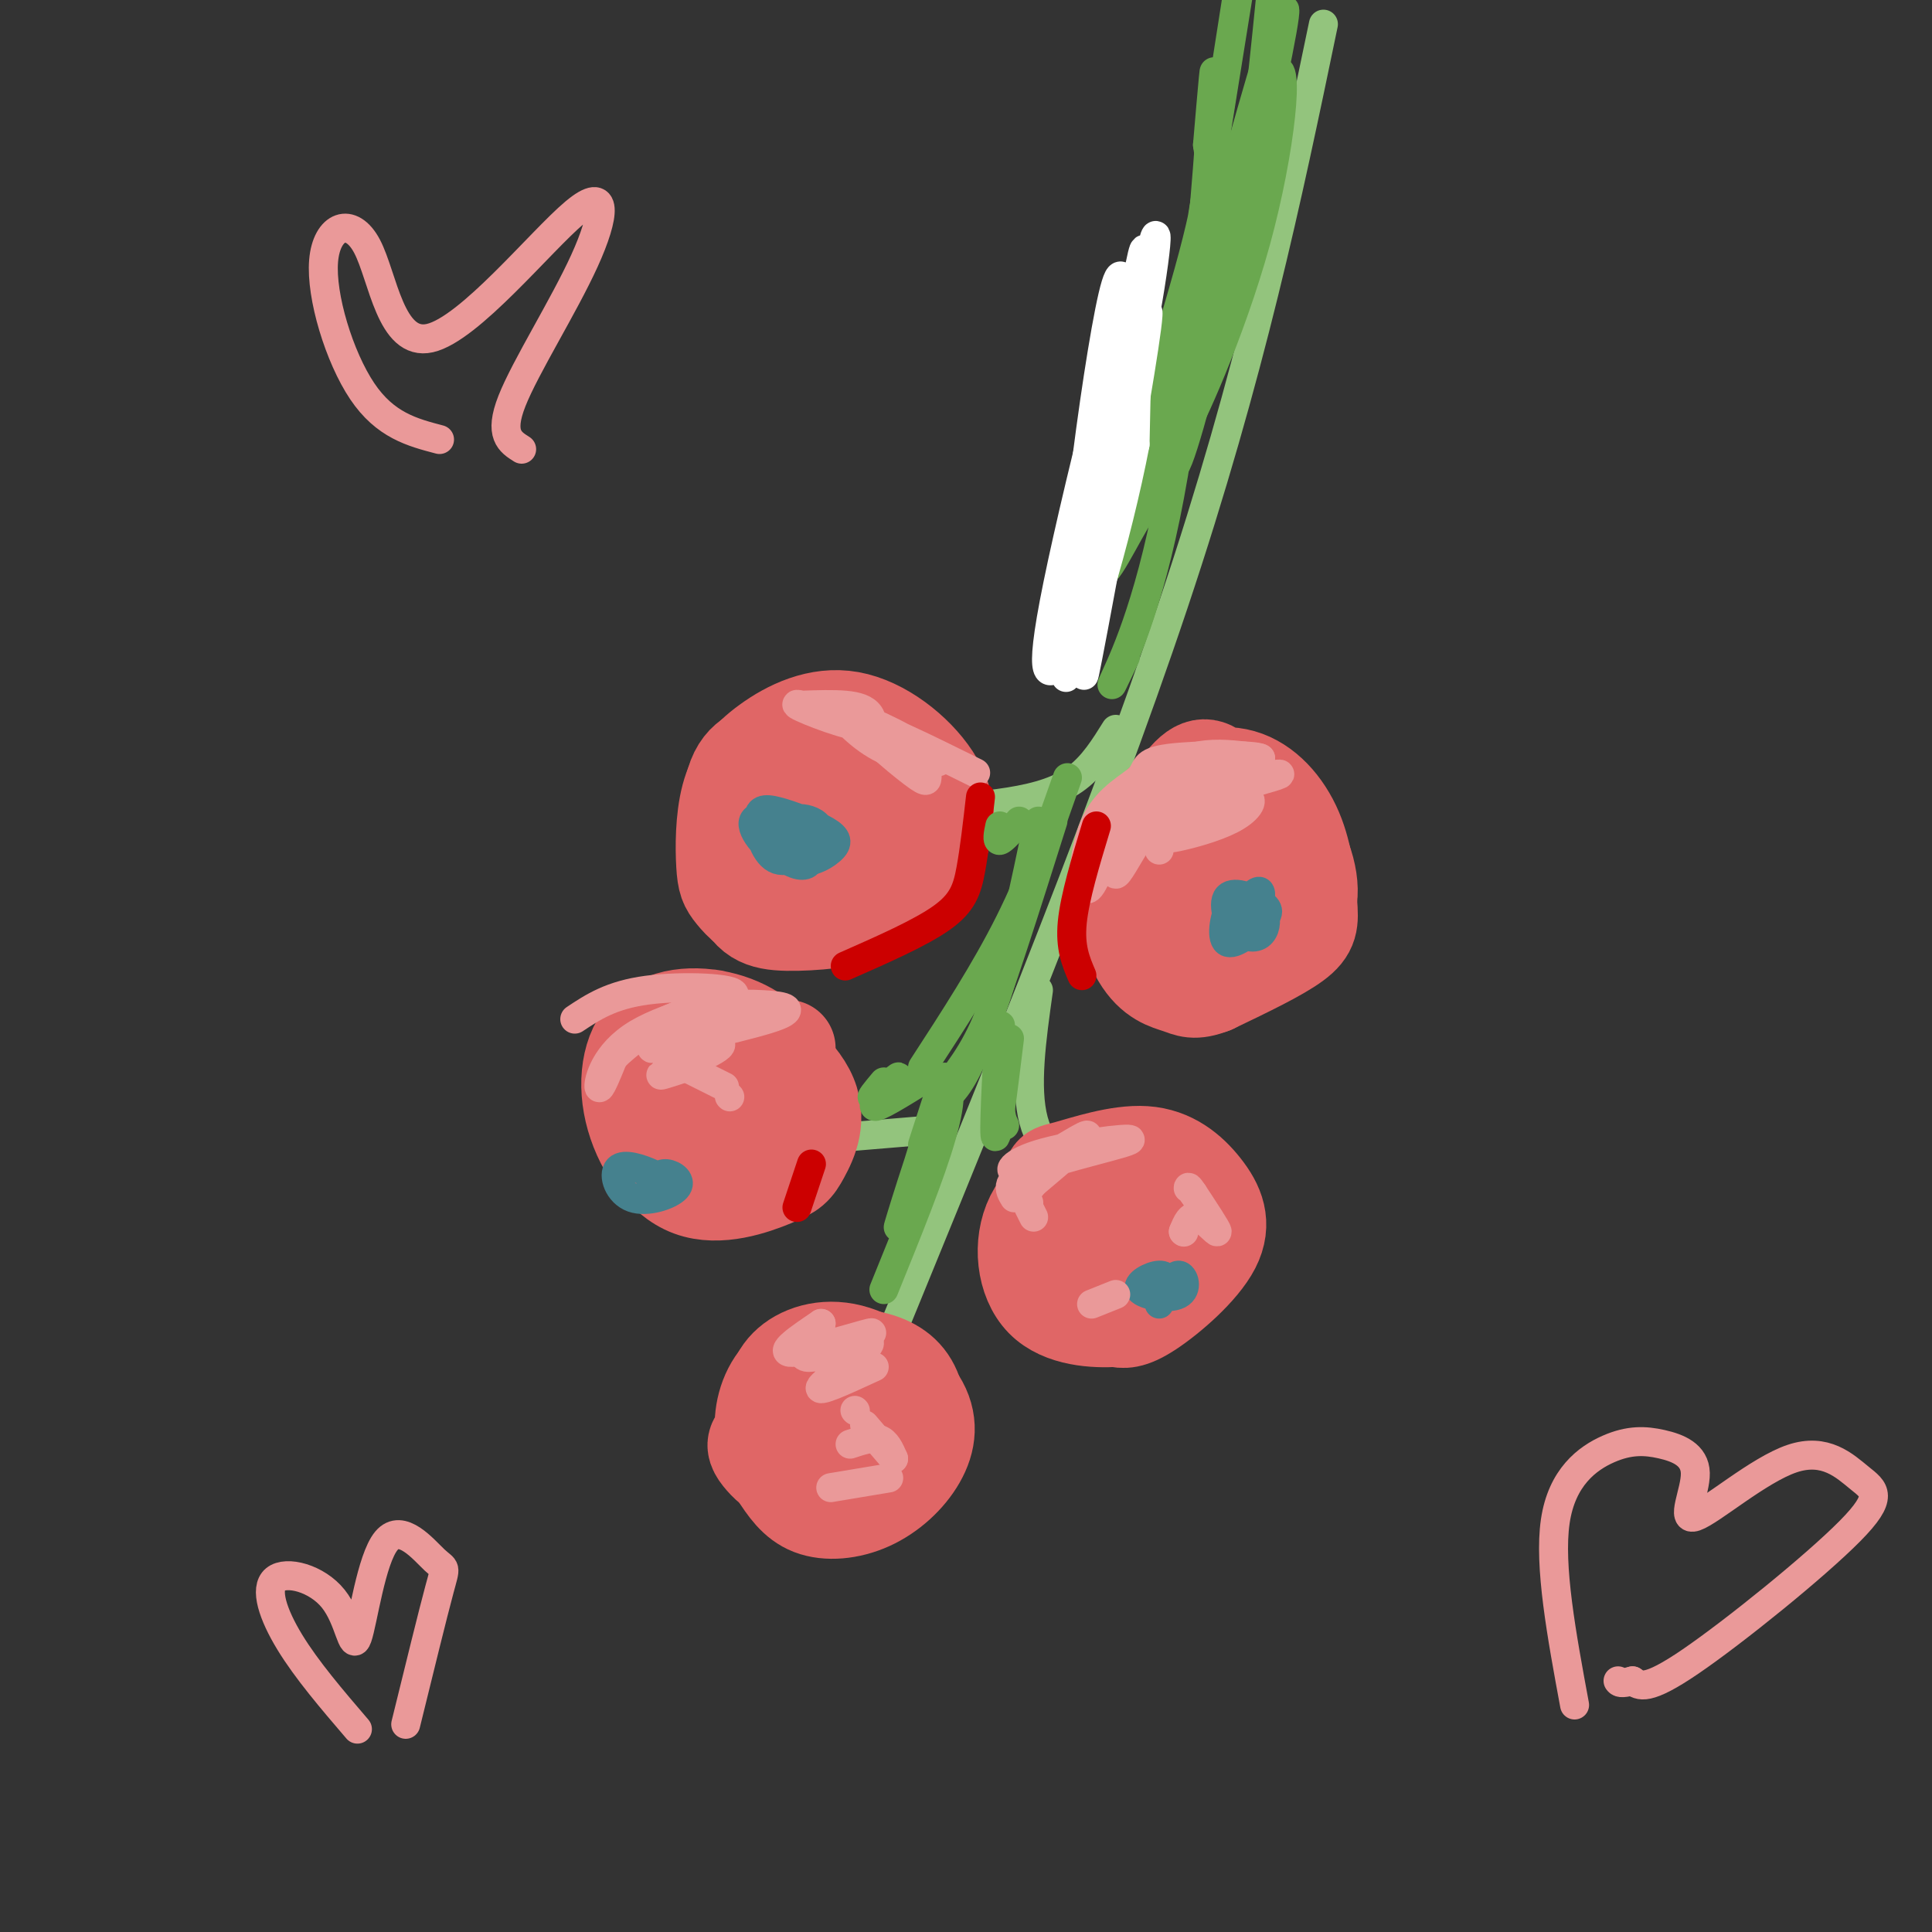 <svg viewBox='0 0 400 400' version='1.1' xmlns='http://www.w3.org/2000/svg' xmlns:xlink='http://www.w3.org/1999/xlink'><rect x="0" y="0" width="400" height="400" fill="#333333" stroke="none"/><g fill='none' stroke='rgb(147,196,125)' stroke-width='6' stroke-linecap='round' stroke-linejoin='round'><path d='M274,5c-7.500,36.083 -15.000,72.167 -31,120c-16.000,47.833 -40.500,107.417 -65,167'/><path d='M231,151c-2.315,3.714 -4.631,7.429 -8,10c-3.369,2.571 -7.792,4.000 -14,5c-6.208,1.000 -14.202,1.571 -20,1c-5.798,-0.571 -9.399,-2.286 -13,-4'/><path d='M215,205c-1.417,10.083 -2.833,20.167 -1,27c1.833,6.833 6.917,10.417 12,14'/><path d='M192,234c0.000,0.000 -24.000,2.000 -24,2'/></g>
<g fill='none' stroke='rgb(224,102,102)' stroke-width='20' stroke-linecap='round' stroke-linejoin='round'><path d='M170,300c-0.970,-3.795 -1.940,-7.589 -1,-10c0.940,-2.411 3.789,-3.438 6,-3c2.211,0.438 3.785,2.341 4,6c0.215,3.659 -0.930,9.074 -4,12c-3.070,2.926 -8.065,3.362 -11,1c-2.935,-2.362 -3.810,-7.521 -4,-12c-0.190,-4.479 0.304,-8.276 3,-11c2.696,-2.724 7.594,-4.375 13,-3c5.406,1.375 11.319,5.774 14,10c2.681,4.226 2.131,8.277 0,12c-2.131,3.723 -5.843,7.118 -10,9c-4.157,1.882 -8.759,2.252 -12,1c-3.241,-1.252 -5.120,-4.126 -7,-7'/><path d='M161,305c-1.939,-2.951 -3.287,-6.827 -3,-11c0.287,-4.173 2.209,-8.642 6,-11c3.791,-2.358 9.450,-2.604 14,-2c4.550,0.604 7.991,2.059 10,5c2.009,2.941 2.586,7.368 1,11c-1.586,3.632 -5.334,6.471 -10,8c-4.666,1.529 -10.251,1.750 -14,1c-3.749,-0.750 -5.663,-2.471 -7,-4c-1.337,-1.529 -2.096,-2.865 -1,-4c1.096,-1.135 4.048,-2.067 7,-3'/><path d='M226,259c-2.091,-3.609 -4.182,-7.217 -5,-10c-0.818,-2.783 -0.364,-4.740 3,-6c3.364,-1.260 9.637,-1.824 14,-1c4.363,0.824 6.815,3.037 8,6c1.185,2.963 1.103,6.677 1,9c-0.103,2.323 -0.226,3.254 -4,6c-3.774,2.746 -11.200,7.308 -17,8c-5.800,0.692 -9.974,-2.487 -11,-8c-1.026,-5.513 1.096,-13.361 2,-17c0.904,-3.639 0.592,-3.069 4,-4c3.408,-0.931 10.538,-3.363 16,-3c5.462,0.363 9.258,3.520 12,7c2.742,3.480 4.431,7.283 2,12c-2.431,4.717 -8.980,10.348 -13,13c-4.020,2.652 -5.510,2.326 -7,2'/><path d='M231,273c-4.177,0.276 -11.121,-0.033 -15,-4c-3.879,-3.967 -4.694,-11.591 -2,-17c2.694,-5.409 8.896,-8.604 13,-10c4.104,-1.396 6.110,-0.994 8,-1c1.890,-0.006 3.664,-0.419 6,1c2.336,1.419 5.235,4.672 7,8c1.765,3.328 2.398,6.733 0,10c-2.398,3.267 -7.825,6.396 -12,8c-4.175,1.604 -7.096,1.685 -10,0c-2.904,-1.685 -5.789,-5.134 -7,-8c-1.211,-2.866 -0.747,-5.149 0,-7c0.747,-1.851 1.778,-3.269 5,-3c3.222,0.269 8.637,2.226 10,4c1.363,1.774 -1.325,3.364 -4,4c-2.675,0.636 -5.338,0.318 -8,0'/><path d='M222,258c-1.500,-0.833 -1.250,-2.917 -1,-5'/><path d='M153,242c-5.043,-4.480 -10.086,-8.960 -12,-14c-1.914,-5.040 -0.700,-10.640 1,-14c1.700,-3.360 3.885,-4.478 9,-2c5.115,2.478 13.158,8.553 16,14c2.842,5.447 0.483,10.265 -1,13c-1.483,2.735 -2.089,3.388 -6,5c-3.911,1.612 -11.128,4.183 -17,2c-5.872,-2.183 -10.398,-9.120 -12,-16c-1.602,-6.880 -0.279,-13.702 4,-17c4.279,-3.298 11.514,-3.072 17,-1c5.486,2.072 9.223,5.988 11,10c1.777,4.012 1.594,8.119 -2,12c-3.594,3.881 -10.598,7.538 -15,8c-4.402,0.462 -6.201,-2.269 -8,-5'/><path d='M138,237c-1.716,-3.101 -2.006,-8.352 -2,-12c0.006,-3.648 0.308,-5.693 4,-7c3.692,-1.307 10.776,-1.875 14,-1c3.224,0.875 2.589,3.192 3,5c0.411,1.808 1.867,3.106 0,5c-1.867,1.894 -7.057,4.384 -10,5c-2.943,0.616 -3.638,-0.642 -5,-3c-1.362,-2.358 -3.389,-5.817 0,-8c3.389,-2.183 12.195,-3.092 21,-4'/><path d='M244,191c-3.941,-3.025 -7.883,-6.050 -10,-7c-2.117,-0.950 -2.410,0.177 0,-4c2.410,-4.177 7.522,-13.656 11,-18c3.478,-4.344 5.321,-3.553 8,-1c2.679,2.553 6.194,6.869 8,13c1.806,6.131 1.903,14.077 0,19c-1.903,4.923 -5.806,6.825 -10,8c-4.194,1.175 -8.680,1.625 -12,-2c-3.320,-3.625 -5.475,-11.325 -5,-18c0.475,-6.675 3.579,-12.327 8,-16c4.421,-3.673 10.160,-5.368 15,-4c4.840,1.368 8.782,5.800 11,11c2.218,5.200 2.713,11.169 3,15c0.287,3.831 0.368,5.523 -3,8c-3.368,2.477 -10.184,5.738 -17,9'/><path d='M251,204c-3.826,1.490 -4.892,0.715 -7,0c-2.108,-0.715 -5.259,-1.370 -8,-6c-2.741,-4.630 -5.071,-13.234 -3,-20c2.071,-6.766 8.543,-11.694 12,-14c3.457,-2.306 3.900,-1.991 7,-1c3.100,0.991 8.857,2.659 13,7c4.143,4.341 6.672,11.357 6,16c-0.672,4.643 -4.546,6.915 -9,9c-4.454,2.085 -9.489,3.982 -14,3c-4.511,-0.982 -8.497,-4.845 -10,-9c-1.503,-4.155 -0.523,-8.602 1,-11c1.523,-2.398 3.588,-2.748 7,-3c3.412,-0.252 8.172,-0.408 11,2c2.828,2.408 3.723,7.379 4,10c0.277,2.621 -0.064,2.892 -4,2c-3.936,-0.892 -11.468,-2.946 -19,-5'/><path d='M238,184c-1.333,-2.500 4.833,-6.250 11,-10'/><path d='M158,182c-3.239,-5.078 -6.478,-10.155 -7,-14c-0.522,-3.845 1.674,-6.457 4,-9c2.326,-2.543 4.782,-5.016 11,-1c6.218,4.016 16.196,14.520 20,20c3.804,5.480 1.432,5.935 0,7c-1.432,1.065 -1.926,2.739 -6,4c-4.074,1.261 -11.729,2.110 -17,2c-5.271,-0.110 -8.157,-1.179 -10,-7c-1.843,-5.821 -2.643,-16.396 -1,-22c1.643,-5.604 5.729,-6.238 9,-7c3.271,-0.762 5.727,-1.651 10,-1c4.273,0.651 10.363,2.843 14,7c3.637,4.157 4.820,10.279 5,14c0.180,3.721 -0.644,5.040 -3,7c-2.356,1.960 -6.245,4.560 -11,6c-4.755,1.440 -10.378,1.720 -16,2'/><path d='M160,190c-4.170,-0.647 -6.593,-3.265 -8,-5c-1.407,-1.735 -1.796,-2.587 -2,-6c-0.204,-3.413 -0.223,-9.388 1,-14c1.223,-4.612 3.687,-7.860 8,-11c4.313,-3.140 10.475,-6.173 17,-5c6.525,1.173 13.415,6.550 17,12c3.585,5.450 3.866,10.971 0,16c-3.866,5.029 -11.880,9.566 -18,11c-6.120,1.434 -10.345,-0.237 -13,-1c-2.655,-0.763 -3.738,-0.620 -5,-4c-1.262,-3.380 -2.702,-10.285 -2,-16c0.702,-5.715 3.547,-10.241 10,-10c6.453,0.241 16.514,5.250 21,8c4.486,2.750 3.398,3.242 1,6c-2.398,2.758 -6.107,7.781 -11,10c-4.893,2.219 -10.969,1.634 -14,0c-3.031,-1.634 -3.015,-4.317 -3,-7'/><path d='M159,174c-0.289,-2.644 0.489,-5.756 4,-6c3.511,-0.244 9.756,2.378 16,5'/></g>
<g fill='none' stroke='rgb(69,129,142)' stroke-width='6' stroke-linecap='round' stroke-linejoin='round'><path d='M159,173c3.405,1.339 6.810,2.679 8,4c1.190,1.321 0.167,2.625 -2,2c-2.167,-0.625 -5.476,-3.179 -6,-5c-0.524,-1.821 1.738,-2.911 4,-4'/><path d='M163,170c1.580,-0.765 3.529,-0.677 5,0c1.471,0.677 2.464,1.945 1,4c-1.464,2.055 -5.384,4.898 -8,4c-2.616,-0.898 -3.927,-5.535 -4,-8c-0.073,-2.465 1.091,-2.757 4,-2c2.909,0.757 7.561,2.562 10,4c2.439,1.438 2.664,2.509 1,4c-1.664,1.491 -5.217,3.401 -9,2c-3.783,-1.401 -7.795,-6.115 -7,-8c0.795,-1.885 6.398,-0.943 12,0'/><path d='M256,189c2.422,-2.812 4.845,-5.624 5,-4c0.155,1.624 -1.957,7.684 -4,8c-2.043,0.316 -4.018,-5.111 -3,-7c1.018,-1.889 5.030,-0.238 7,1c1.970,1.238 1.899,2.064 0,4c-1.899,1.936 -5.627,4.983 -7,4c-1.373,-0.983 -0.392,-5.995 1,-8c1.392,-2.005 3.196,-1.002 5,0'/><path d='M260,187c1.313,0.676 2.094,2.367 2,4c-0.094,1.633 -1.064,3.209 -3,3c-1.936,-0.209 -4.839,-2.203 -5,-3c-0.161,-0.797 2.419,-0.399 5,0'/><path d='M240,270c1.419,-2.990 2.839,-5.981 4,-6c1.161,-0.019 2.064,2.933 0,4c-2.064,1.067 -7.094,0.249 -8,-1c-0.906,-1.249 2.313,-2.928 4,-3c1.687,-0.072 1.844,1.464 2,3'/><path d='M135,245c0.806,-1.075 1.612,-2.149 3,-2c1.388,0.149 3.360,1.523 2,3c-1.360,1.477 -6.050,3.057 -9,2c-2.950,-1.057 -4.161,-4.753 -3,-6c1.161,-1.247 4.693,-0.046 7,1c2.307,1.046 3.390,1.935 3,3c-0.390,1.065 -2.254,2.304 -3,2c-0.746,-0.304 -0.373,-2.152 0,-4'/></g>
<g fill='none' stroke='rgb(234,153,153)' stroke-width='6' stroke-linecap='round' stroke-linejoin='round'><path d='M142,221c0.000,0.000 8.000,4.000 8,4'/><path d='M151,227c0.000,0.000 0.100,0.100 0.1,0.1'/><path d='M119,211c3.764,-2.504 7.528,-5.008 15,-6c7.472,-0.992 18.652,-0.472 18,1c-0.652,1.472 -13.137,3.896 -20,8c-6.863,4.104 -8.104,9.887 -8,11c0.104,1.113 1.552,-2.443 3,-6'/><path d='M127,219c2.744,-2.826 8.104,-6.890 14,-9c5.896,-2.110 12.327,-2.266 17,-2c4.673,0.266 7.589,0.952 1,3c-6.589,2.048 -22.684,5.456 -24,6c-1.316,0.544 12.146,-1.777 14,-1c1.854,0.777 -7.899,4.650 -11,6c-3.101,1.350 0.449,0.175 4,-1'/><path d='M142,221c0.667,-0.167 0.333,-0.083 0,0'/><path d='M166,146c3.259,-0.113 6.519,-0.225 9,0c2.481,0.225 4.184,0.788 5,2c0.816,1.212 0.746,3.073 -4,2c-4.746,-1.073 -14.169,-5.082 -10,-4c4.169,1.082 21.930,7.253 27,10c5.070,2.747 -2.551,2.071 -8,0c-5.449,-2.071 -8.724,-5.535 -12,-9'/><path d='M173,147c1.599,-0.120 11.597,4.081 16,7c4.403,2.919 3.211,4.556 3,6c-0.211,1.444 0.559,2.697 -3,0c-3.559,-2.697 -11.445,-9.342 -10,-10c1.445,-0.658 12.223,4.671 23,10'/><path d='M240,176c-0.269,-1.879 -0.538,-3.758 3,-6c3.538,-2.242 10.884,-4.847 14,-5c3.116,-0.153 2.001,2.147 -1,4c-3.001,1.853 -7.887,3.259 -11,4c-3.113,0.741 -4.453,0.817 -6,0c-1.547,-0.817 -3.301,-2.528 2,-5c5.301,-2.472 17.657,-5.706 22,-7c4.343,-1.294 0.671,-0.647 -3,0'/><path d='M260,161c-3.223,-0.944 -9.781,-3.305 -16,2c-6.219,5.305 -12.097,18.274 -13,18c-0.903,-0.274 3.171,-13.793 9,-20c5.829,-6.207 13.415,-5.104 21,-4'/><path d='M261,157c-0.823,-0.786 -13.381,-0.752 -19,0c-5.619,0.752 -4.300,2.222 -6,4c-1.700,1.778 -6.419,3.863 -9,9c-2.581,5.137 -3.023,13.325 -2,14c1.023,0.675 3.512,-6.162 6,-13'/><path d='M231,171c1.833,-1.833 3.417,0.083 5,2'/><path d='M210,248c-1.094,-1.809 -2.188,-3.618 4,-6c6.188,-2.382 19.658,-5.337 20,-6c0.342,-0.663 -12.444,0.967 -19,3c-6.556,2.033 -6.880,4.471 -3,3c3.880,-1.471 11.966,-6.849 13,-7c1.034,-0.151 -4.983,4.924 -11,10'/><path d='M214,245c-2.000,2.333 -1.500,3.167 -1,4'/><path d='M213,250c0.000,0.000 1.000,2.000 1,2'/><path d='M245,255c0.000,0.000 0.100,0.100 0.1,0.1'/><path d='M245,255c0.711,-1.778 1.422,-3.556 3,-3c1.578,0.556 4.022,3.444 4,3c-0.022,-0.444 -2.511,-4.222 -5,-8'/><path d='M247,247c-1.000,-1.500 -1.000,-1.250 -1,-1'/><path d='M231,268c0.000,0.000 -5.000,2.000 -5,2'/><path d='M170,280c6.133,-2.267 12.267,-4.533 10,-4c-2.267,0.533 -12.933,3.867 -16,4c-3.067,0.133 1.467,-2.933 6,-6'/><path d='M170,274c-0.734,0.995 -5.568,6.483 -3,7c2.568,0.517 12.537,-3.938 13,-3c0.463,0.938 -8.582,7.268 -10,9c-1.418,1.732 4.791,-1.134 11,-4'/><path d='M177,292c0.000,0.000 0.100,0.100 0.1,0.1'/><path d='M176,299c2.250,-0.750 4.500,-1.500 6,-1c1.500,0.500 2.250,2.250 3,4'/><path d='M179,295c0.000,0.000 6.000,7.000 6,7'/><path d='M184,306c0.000,0.000 -12.000,2.000 -12,2'/></g>
<g fill='none' stroke='rgb(204,0,0)' stroke-width='6' stroke-linecap='round' stroke-linejoin='round'><path d='M203,165c-0.622,5.444 -1.244,10.889 -2,15c-0.756,4.111 -1.644,6.889 -6,10c-4.356,3.111 -12.178,6.556 -20,10'/><path d='M227,171c-2.250,7.417 -4.500,14.833 -5,20c-0.500,5.167 0.750,8.083 2,11'/><path d='M168,241c0.000,0.000 -3.000,9.000 -3,9'/></g>
<g fill='none' stroke='rgb(106,168,79)' stroke-width='6' stroke-linecap='round' stroke-linejoin='round'><path d='M221,161c-3.500,10.000 -7.000,20.000 -12,30c-5.000,10.000 -11.500,20.000 -18,30'/><path d='M215,170c-2.917,13.917 -5.833,27.833 -9,37c-3.167,9.167 -6.583,13.583 -10,18'/><path d='M218,170c-5.583,17.667 -11.167,35.333 -15,45c-3.833,9.667 -5.917,11.333 -8,13'/><path d='M191,237c2.925,-9.072 5.850,-18.144 4,-12c-1.850,6.144 -8.475,27.502 -9,29c-0.525,1.498 5.051,-16.866 8,-24c2.949,-7.134 3.271,-3.038 1,5c-2.271,8.038 -7.136,20.019 -12,32'/><path d='M209,215c-1.378,11.222 -2.756,22.444 -3,20c-0.244,-2.444 0.644,-18.556 1,-22c0.356,-3.444 0.178,5.778 0,15'/><path d='M207,228c0.167,3.333 0.583,4.167 1,5'/><path d='M192,223c-5.375,3.351 -10.750,6.702 -11,6c-0.250,-0.702 4.625,-5.458 5,-6c0.375,-0.542 -3.750,3.131 -5,4c-1.250,0.869 0.375,-1.065 2,-3'/><path d='M211,170c-1.667,1.917 -3.333,3.833 -4,4c-0.667,0.167 -0.333,-1.417 0,-3'/><path d='M233,136c-1.958,4.095 -3.917,8.190 -2,4c1.917,-4.190 7.708,-16.667 12,-42c4.292,-25.333 7.083,-63.524 8,-77c0.917,-13.476 -0.042,-2.238 -1,9'/><path d='M250,30c0.338,2.819 1.685,5.366 -3,23c-4.685,17.634 -15.400,50.356 -18,61c-2.600,10.644 2.915,-0.788 6,-6c3.085,-5.212 3.738,-4.203 7,-22c3.262,-17.797 9.131,-54.398 15,-91'/><path d='M256,0c-8.381,53.530 -16.762,107.060 -12,95c4.762,-12.060 22.667,-89.708 22,-93c-0.667,-3.292 -19.905,67.774 -24,84c-4.095,16.226 6.952,-22.387 18,-61'/><path d='M260,25c3.500,-14.500 3.250,-20.250 3,-26'/><path d='M263,0c-1.856,18.582 -3.713,37.164 -8,55c-4.287,17.836 -11.005,34.925 -10,34c1.005,-0.925 9.732,-19.864 15,-39c5.268,-19.136 7.077,-38.467 4,-35c-3.077,3.467 -11.038,29.734 -19,56'/></g>
<g fill='none' stroke='rgb(255,255,255)' stroke-width='6' stroke-linecap='round' stroke-linejoin='round'><path d='M227,111c1.976,-25.241 3.952,-50.481 5,-52c1.048,-1.519 1.168,20.684 -2,38c-3.168,17.316 -9.622,29.744 -10,30c-0.378,0.256 5.321,-11.662 9,-27c3.679,-15.338 5.337,-34.097 6,-36c0.663,-1.903 0.332,13.048 0,28'/><path d='M235,92c-3.459,18.082 -12.106,49.285 -13,39c-0.894,-10.285 5.965,-62.060 9,-72c3.035,-9.940 2.247,21.954 0,42c-2.247,20.046 -5.951,28.243 -8,30c-2.049,1.757 -2.443,-2.927 0,-14c2.443,-11.073 7.721,-28.537 13,-46'/><path d='M236,71c3.311,-16.098 5.089,-33.344 1,-13c-4.089,20.344 -14.044,78.278 -14,76c0.044,-2.278 10.089,-64.767 13,-79c2.911,-14.233 -1.311,19.791 -5,41c-3.689,21.209 -6.844,29.605 -10,38'/><path d='M221,134c-1.649,6.358 -0.771,3.253 -2,4c-1.229,0.747 -4.567,5.344 0,-17c4.567,-22.344 17.037,-71.631 18,-66c0.963,5.631 -9.582,66.180 -12,81c-2.418,14.820 3.291,-16.090 9,-47'/><path d='M234,89c2.869,-16.321 5.542,-33.622 2,-19c-3.542,14.622 -13.300,61.167 -15,69c-1.700,7.833 4.657,-23.048 6,-32c1.343,-8.952 -2.329,4.024 -6,17'/></g>
<g fill='none' stroke='rgb(234,153,153)' stroke-width='6' stroke-linecap='round' stroke-linejoin='round'><path d='M91,91c-5.627,-1.473 -11.254,-2.945 -16,-10c-4.746,-7.055 -8.610,-19.692 -8,-27c0.610,-7.308 5.693,-9.288 9,-3c3.307,6.288 4.836,20.845 13,19c8.164,-1.845 22.961,-20.093 30,-26c7.039,-5.907 6.318,0.525 2,10c-4.318,9.475 -12.234,21.993 -15,29c-2.766,7.007 -0.383,8.504 2,10'/><path d='M326,353c-2.669,-14.414 -5.338,-28.828 -4,-38c1.338,-9.172 6.684,-13.102 11,-15c4.316,-1.898 7.601,-1.765 11,-1c3.399,0.765 6.912,2.160 7,6c0.088,3.840 -3.249,10.124 0,9c3.249,-1.124 13.083,-9.655 20,-12c6.917,-2.345 10.916,1.495 14,4c3.084,2.505 5.253,3.674 -2,11c-7.253,7.326 -23.930,20.807 -33,27c-9.070,6.193 -10.535,5.096 -12,4'/><path d='M338,348c-2.500,0.667 -2.750,0.333 -3,0'/><path d='M74,358c-5.246,-6.125 -10.493,-12.250 -14,-18c-3.507,-5.750 -5.276,-11.125 -3,-13c2.276,-1.875 8.597,-0.249 12,4c3.403,4.249 3.887,11.122 5,8c1.113,-3.122 2.855,-16.239 6,-20c3.145,-3.761 7.693,1.834 10,4c2.307,2.166 2.373,0.905 1,6c-1.373,5.095 -4.187,16.548 -7,28'/></g>
</svg>